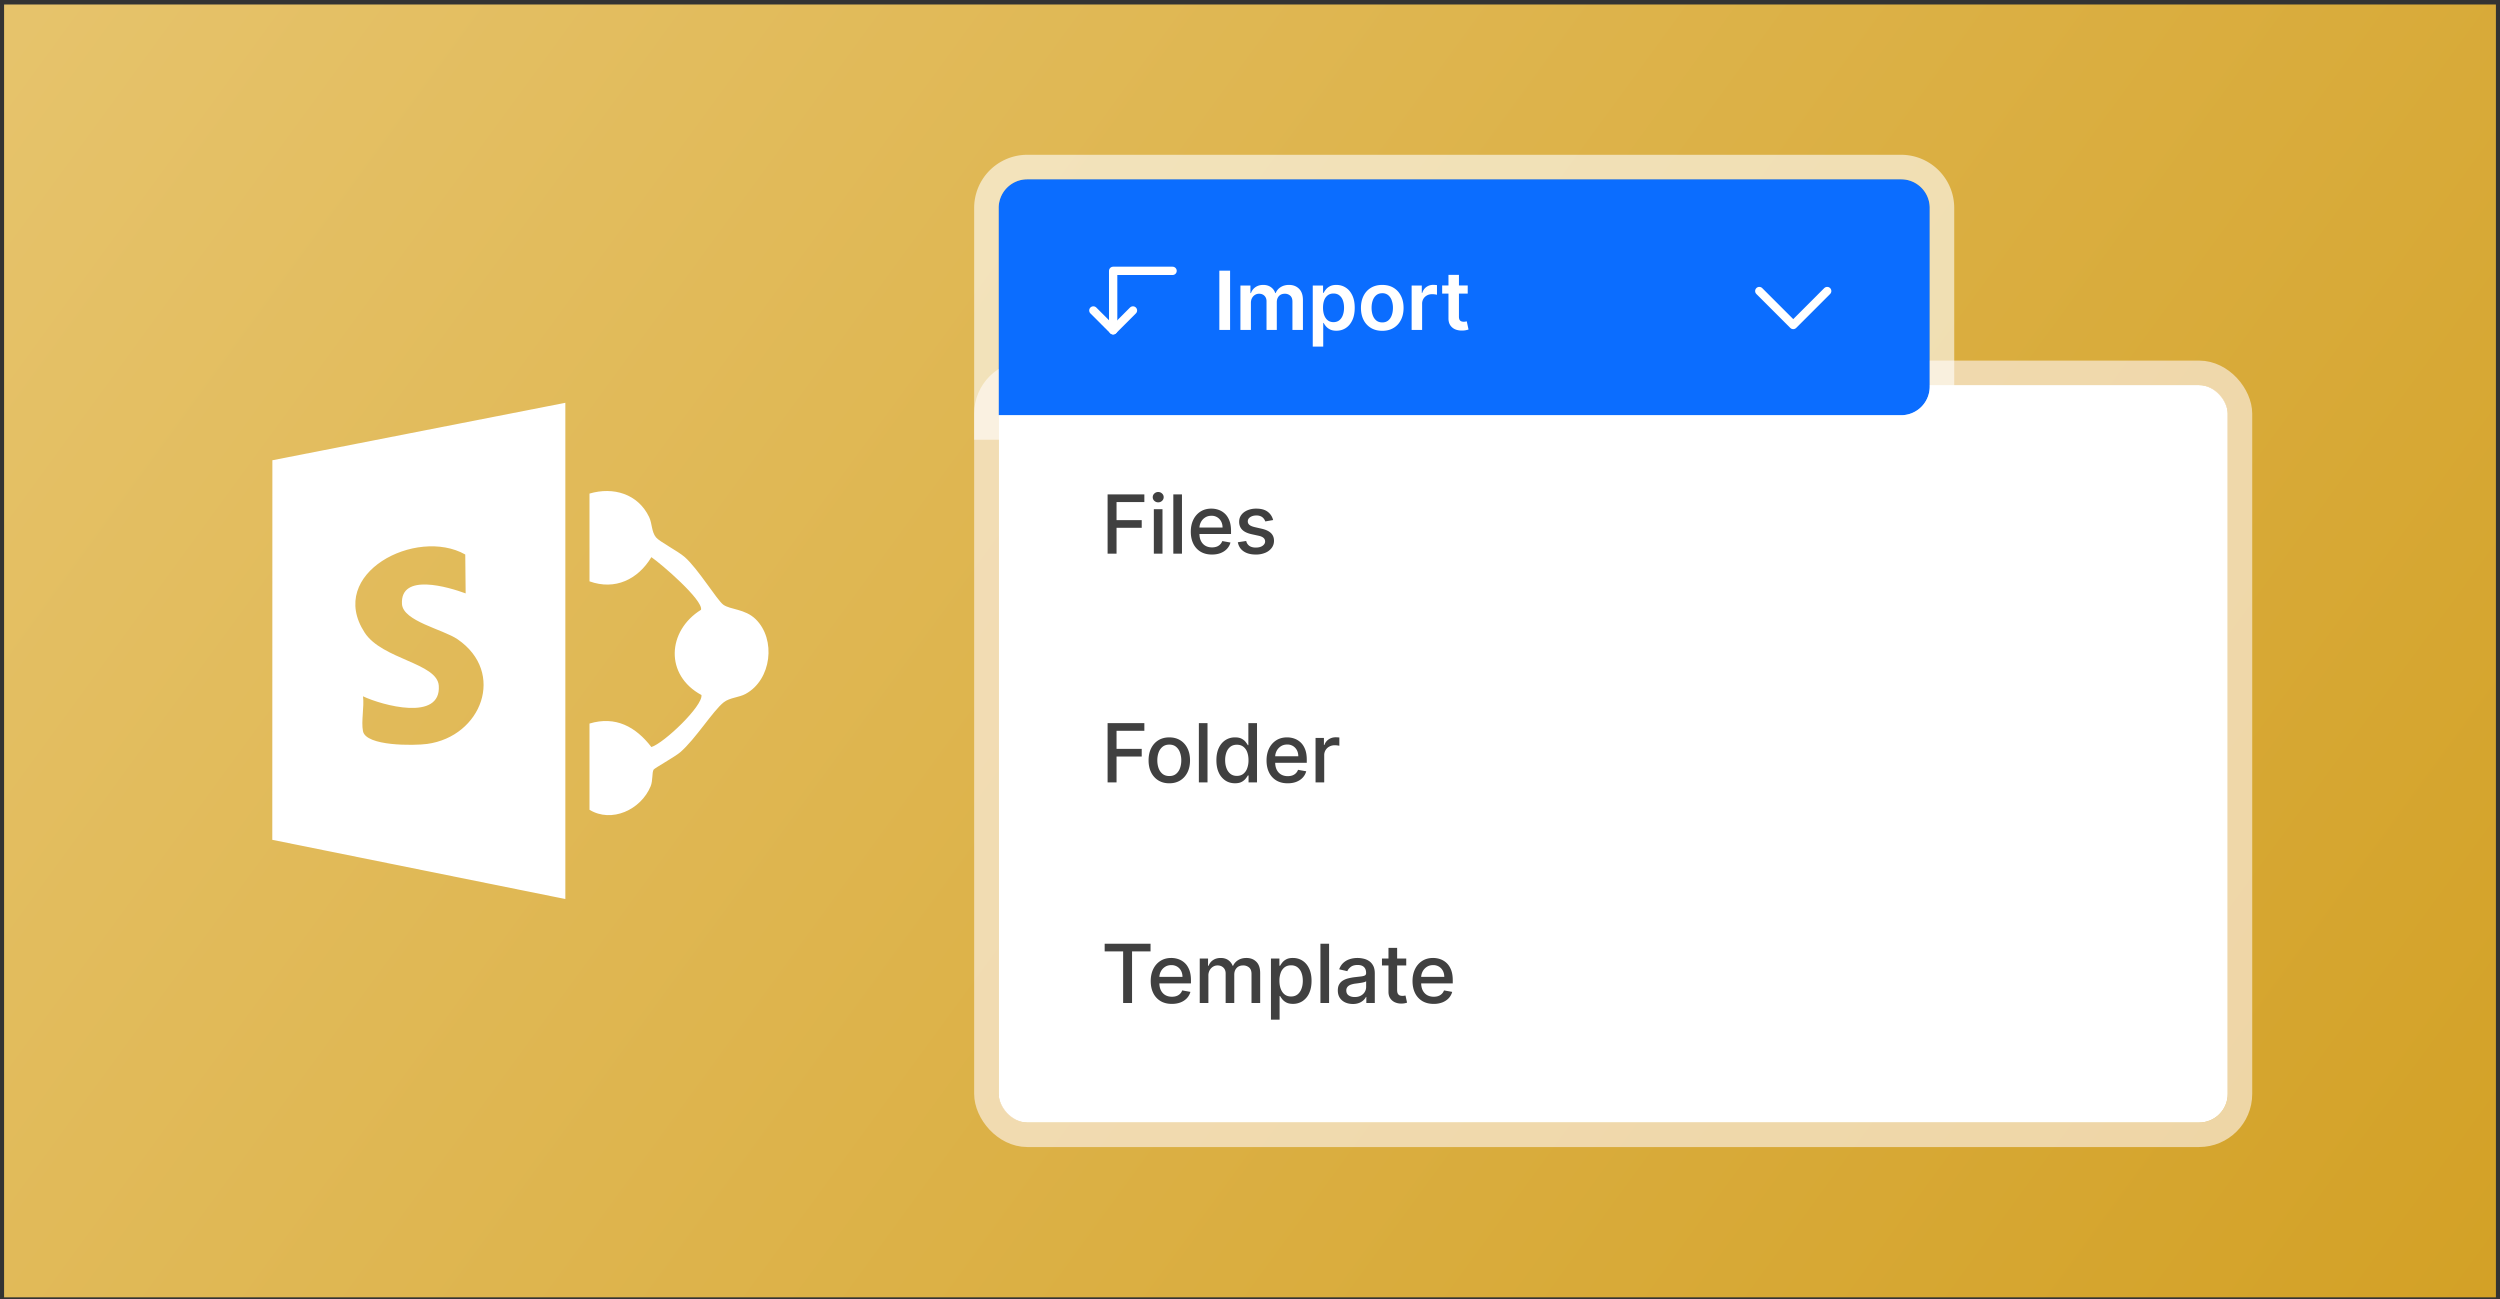 <svg xmlns="http://www.w3.org/2000/svg" width="306" height="159" fill="none" viewBox="0 0 306 159"><rect x="0" y="0" width="306" height="159" fill="#333333" stroke="none"/><path fill="url(#paint0_linear_1850_58401)" d="M0 0h305v158.243H0z" transform="translate(.5 .55)"/><rect width="150.435" height="90.261" x="122.237" y="47.136" fill="#fff" rx="3.502"/><rect width="153.435" height="93.261" x="120.737" y="45.636" stroke="#FFF6F6" stroke-opacity=".6" stroke-width="3" rx="5.002"/><path fill="#404040" d="M135.57 67.766v-7.254h4.499v.942h-3.404v2.21h3.081v.94h-3.081v3.162h-1.095Zm5.66 0v-5.44h1.059v5.44h-1.059Zm.535-6.28a.674.674 0 0 1-.475-.184.599.599 0 0 1-.195-.446c0-.175.065-.324.195-.447a.667.667 0 0 1 .475-.188c.184 0 .341.063.471.188a.587.587 0 0 1 .198.447.595.595 0 0 1-.198.446.661.661 0 0 1-.471.184Zm2.908-.974v7.254h-1.059v-7.254h1.059Zm3.67 7.364c-.536 0-.997-.114-1.385-.343a2.334 2.334 0 0 1-.892-.974c-.208-.42-.312-.913-.312-1.477 0-.558.104-1.049.312-1.474.21-.425.503-.757.878-.995.378-.239.82-.358 1.325-.358.307 0 .605.05.893.152.288.102.546.261.775.478.23.218.41.5.542.847.133.345.199.764.199 1.257v.376h-4.325v-.794h3.287c0-.278-.057-.525-.17-.74a1.286 1.286 0 0 0-1.194-.701c-.297 0-.557.073-.779.22-.22.143-.39.332-.51.566a1.637 1.637 0 0 0-.177.755v.62c0 .363.063.672.191.928.13.255.311.45.542.584.231.132.502.198.811.198.201 0 .384-.028.549-.085.165-.059.308-.146.429-.262.12-.115.212-.258.276-.428l1.003.18a1.823 1.823 0 0 1-.433.776c-.205.22-.464.39-.775.514-.31.12-.663.18-1.06.18Zm7.487-4.222-.96.17a1.141 1.141 0 0 0-.191-.35.95.95 0 0 0-.347-.273 1.255 1.255 0 0 0-.549-.107c-.3 0-.55.068-.751.202-.201.132-.301.304-.301.514a.54.54 0 0 0 .202.439c.134.111.352.202.652.273l.864.198c.501.116.874.294 1.119.535.246.24.369.554.369.939 0 .326-.095.616-.284.871a1.849 1.849 0 0 1-.783.595 2.895 2.895 0 0 1-1.158.216c-.609 0-1.106-.13-1.491-.39-.385-.261-.621-.633-.709-1.115l1.024-.156a.982.982 0 0 0 .393.606c.199.134.457.202.776.202.347 0 .625-.072.832-.216.208-.147.312-.325.312-.535a.558.558 0 0 0-.191-.429c-.125-.116-.318-.203-.578-.262l-.921-.202c-.507-.116-.883-.3-1.126-.553-.241-.252-.361-.572-.361-.96 0-.32.089-.602.269-.843.179-.24.427-.428.744-.563a2.712 2.712 0 0 1 1.087-.205c.588 0 1.051.127 1.389.382.338.253.561.592.669 1.017Zm-20.26 32.112v-7.254h4.499v.942h-3.404v2.21h3.081v.94h-3.081v3.162h-1.095Zm7.552.11c-.51 0-.955-.117-1.335-.35a2.372 2.372 0 0 1-.886-.982c-.21-.42-.315-.911-.315-1.473 0-.565.105-1.058.315-1.48.211-.423.506-.752.886-.986.38-.233.825-.35 1.335-.35.511 0 .956.117 1.336.35.38.234.675.563.885.985.211.423.316.916.316 1.48 0 .563-.105 1.054-.316 1.474-.21.42-.505.748-.885.982-.38.233-.825.35-1.336.35Zm.004-.889c.331 0 .605-.087.822-.262a1.54 1.54 0 0 0 .482-.698c.106-.29.159-.61.159-.96a2.77 2.77 0 0 0-.159-.956 1.561 1.561 0 0 0-.482-.705c-.217-.177-.491-.266-.822-.266-.333 0-.609.089-.829.266a1.582 1.582 0 0 0-.485.705c-.104.29-.156.61-.156.956 0 .35.052.67.156.96.106.29.268.523.485.698.22.175.496.262.829.262Zm4.674-6.475v7.254h-1.059v-7.254h1.059Zm3.362 7.36c-.439 0-.831-.111-1.176-.336a2.295 2.295 0 0 1-.807-.967c-.194-.42-.291-.924-.291-1.512s.098-1.091.294-1.51c.198-.417.47-.737.815-.96a2.117 2.117 0 0 1 1.172-.332c.338 0 .61.056.815.17.208.11.368.24.482.39.115.148.205.28.269.393h.064v-2.696h1.059v7.254h-1.034v-.846h-.089a2.857 2.857 0 0 1-.276.397 1.533 1.533 0 0 1-.489.39c-.208.11-.477.166-.808.166Zm.234-.903c.305 0 .562-.08.772-.24a1.49 1.49 0 0 0 .482-.677 2.79 2.79 0 0 0 .166-1.006c0-.378-.054-.708-.162-.992a1.462 1.462 0 0 0-.479-.662c-.21-.158-.47-.237-.779-.237-.319 0-.584.082-.797.247-.213.166-.373.391-.482.677a2.766 2.766 0 0 0-.159.967c0 .364.054.69.163.981.108.29.269.52.482.691.214.168.479.251.793.251Zm6.219.907c-.536 0-.998-.114-1.385-.343a2.33 2.33 0 0 1-.893-.974c-.208-.42-.312-.913-.312-1.477 0-.558.104-1.049.312-1.474.21-.425.503-.757.879-.996.377-.238.819-.357 1.324-.357.307 0 .605.05.893.152.288.102.547.261.776.478.229.218.409.5.542.847.132.345.198.764.198 1.257v.376h-4.325v-.794h3.287c0-.278-.056-.525-.17-.74a1.286 1.286 0 0 0-1.194-.701c-.297 0-.557.073-.779.22a1.483 1.483 0 0 0-.51.566 1.637 1.637 0 0 0-.177.755v.62c0 .363.064.672.191.928.13.255.311.45.542.584.232.132.502.198.811.198.201 0 .384-.028.549-.085a1.134 1.134 0 0 0 .705-.69l1.003.18a1.832 1.832 0 0 1-.432.776c-.206.22-.464.39-.776.514-.309.12-.663.18-1.059.18Zm3.409-.11v-5.44h1.024v.864h.057c.099-.293.274-.523.524-.69.253-.17.539-.256.857-.256a4.575 4.575 0 0 1 .45.025v1.013a1.89 1.89 0 0 0-.226-.039 2.179 2.179 0 0 0-.326-.025c-.251 0-.474.053-.67.16a1.179 1.179 0 0 0-.63 1.066v3.322h-1.06Zm-25.812 20.688v-.942h5.615v.942h-2.264v6.312h-1.091v-6.312h-2.26Zm8.227 6.422c-.536 0-.998-.114-1.385-.343a2.333 2.333 0 0 1-.893-.974c-.208-.421-.312-.913-.312-1.478 0-.557.104-1.048.312-1.473.21-.425.503-.757.878-.995.378-.239.82-.358 1.325-.358.307 0 .605.051.893.152.288.102.547.261.776.478.229.218.409.5.542.847.132.345.198.764.198 1.257v.376h-4.325v-.794h3.287c0-.278-.057-.525-.17-.74a1.294 1.294 0 0 0-.478-.514 1.339 1.339 0 0 0-.716-.187c-.297 0-.557.073-.779.219-.22.144-.39.333-.51.567a1.636 1.636 0 0 0-.177.755v.619c0 .364.064.673.191.929.13.255.311.449.542.584.231.132.502.198.811.198.201 0 .384-.028.549-.085a1.138 1.138 0 0 0 .705-.69l1.003.18a1.825 1.825 0 0 1-.433.776c-.205.22-.464.391-.775.514-.31.12-.663.18-1.059.18Zm3.409-.11v-5.44h1.017v.885h.067c.114-.3.299-.534.556-.701.258-.17.566-.255.925-.255.364 0 .668.085.914.255.248.17.431.404.549.701h.057c.129-.29.336-.522.619-.694.284-.175.622-.262 1.014-.262.493 0 .896.154 1.207.464.315.309.472.776.472 1.399v3.648h-1.06v-3.549c0-.368-.1-.635-.301-.8a1.09 1.09 0 0 0-.719-.248c-.345 0-.613.106-.804.318-.191.211-.287.481-.287.812v3.467h-1.055v-3.616c0-.295-.092-.533-.277-.712-.184-.18-.424-.269-.719-.269-.2 0-.386.053-.556.159a1.165 1.165 0 0 0-.407.436 1.326 1.326 0 0 0-.153.648v3.354h-1.059Zm8.716 2.041v-7.481h1.035v.882h.088c.062-.114.15-.245.266-.394a1.51 1.51 0 0 1 .482-.389c.205-.114.477-.17.814-.17.44 0 .832.111 1.176.333.345.222.616.542.812.96.198.418.297.921.297 1.509 0 .588-.098 1.092-.294 1.512a2.286 2.286 0 0 1-.808.967 2.084 2.084 0 0 1-1.172.337c-.331 0-.601-.056-.811-.167a1.543 1.543 0 0 1-.489-.389 2.98 2.98 0 0 1-.273-.397h-.064v2.887h-1.059Zm1.038-4.761c0 .383.056.718.167 1.006.111.288.271.514.481.677.211.16.468.24.773.24.316 0 .581-.083.793-.251.213-.17.373-.4.482-.691.111-.29.166-.617.166-.981 0-.359-.054-.681-.163-.967a1.48 1.48 0 0 0-.481-.677c-.213-.165-.479-.248-.797-.248-.307 0-.567.08-.78.238a1.46 1.46 0 0 0-.478.662 2.78 2.78 0 0 0-.163.992Zm6.078-4.534v7.254h-1.059v-7.254h1.059Zm2.909 7.375c-.345 0-.657-.064-.935-.191-.279-.13-.5-.318-.663-.564-.16-.245-.241-.546-.241-.903 0-.307.059-.56.177-.758.118-.198.278-.355.479-.471.2-.116.425-.203.673-.262.248-.059.5-.104.758-.135l.793-.092c.203-.026.351-.067.443-.124.092-.056.138-.149.138-.276v-.025c0-.309-.087-.549-.262-.719-.172-.17-.43-.255-.772-.255-.357 0-.638.079-.843.237-.203.156-.344.33-.422.521l-.995-.227c.118-.33.29-.597.517-.8a2.1 2.1 0 0 1 .79-.447c.297-.094.61-.141.939-.141.217 0 .447.026.69.078.246.049.475.141.687.276.215.135.391.327.528.577.137.248.206.571.206.967v3.613h-1.035v-.743h-.042a1.509 1.509 0 0 1-.308.403 1.636 1.636 0 0 1-.528.33 2.054 2.054 0 0 1-.772.131Zm.23-.85c.293 0 .543-.058.751-.174.21-.116.369-.267.478-.453.111-.189.167-.391.167-.606v-.701a.563.563 0 0 1-.22.106 3.2 3.2 0 0 1-.365.081c-.137.022-.27.042-.4.061l-.326.042a2.64 2.64 0 0 0-.563.131.966.966 0 0 0-.404.266.663.663 0 0 0-.149.453c0 .262.097.461.291.595.193.133.44.199.74.199Zm6.305-4.711v.85h-2.972v-.85h2.972Zm-2.175-1.304h1.06v5.147c0 .205.03.36.092.464.061.102.14.171.237.209a.962.962 0 0 0 .322.053c.085 0 .16-.006.224-.018l.148-.028.192.875a2.048 2.048 0 0 1-.688.113 1.875 1.875 0 0 1-.779-.148 1.333 1.333 0 0 1-.584-.482c-.149-.217-.224-.49-.224-.818v-5.367Zm5.534 6.854c-.536 0-.998-.114-1.385-.343a2.333 2.333 0 0 1-.893-.974c-.208-.421-.312-.913-.312-1.478 0-.557.104-1.048.312-1.473.21-.425.503-.757.879-.995.377-.239.819-.358 1.324-.358.307 0 .605.051.893.152.288.102.547.261.776.478.229.218.41.5.542.847.132.345.198.764.198 1.257v.376h-4.325v-.794h3.287c0-.278-.056-.525-.17-.74a1.294 1.294 0 0 0-.478-.514 1.339 1.339 0 0 0-.716-.187c-.297 0-.557.073-.779.219a1.482 1.482 0 0 0-.51.567 1.636 1.636 0 0 0-.177.755v.619c0 .364.064.673.191.929.13.255.311.449.542.584.232.132.502.198.811.198.201 0 .384-.028.549-.085.166-.059.309-.146.429-.262.121-.115.213-.258.276-.428l1.003.18c-.08.295-.225.554-.432.776-.206.22-.464.391-.776.514a2.91 2.91 0 0 1-1.059.18Z"/><path fill="#0B6DFF" d="M122.237 25.449a3.502 3.502 0 0 1 3.502-3.503h106.956a3.502 3.502 0 0 1 3.502 3.503v21.873a3.502 3.502 0 0 1-3.502 3.502H122.237V25.449Z"/><path stroke="#fff" stroke-opacity=".6" stroke-width="3" d="M120.737 50.824v1.5h111.958a5.002 5.002 0 0 0 5.002-5.002V25.449a5.002 5.002 0 0 0-5.002-5.003H125.739a5.002 5.002 0 0 0-5.002 5.003v25.375Z"/><path stroke="#fff" stroke-linecap="round" stroke-linejoin="round" stroke-width="1.018" d="m138.674 38.001-2.424 2.424-2.424-2.424"/><path stroke="#fff" stroke-linecap="round" stroke-linejoin="round" stroke-width="1.018" d="M143.522 33.153h-7.272v7.272"/><path fill="#fff" d="M150.562 33.13v7.255h-1.315v-7.254h1.315Zm1.266 7.255v-5.44h1.226v.924h.064c.113-.312.301-.555.563-.73.262-.177.575-.266.939-.266.368 0 .678.09.931.27.255.177.435.419.539.726h.056a1.49 1.49 0 0 1 .61-.723c.288-.182.629-.273 1.023-.273.501 0 .909.159 1.226.475.316.317.474.778.474 1.385v3.652h-1.285v-3.453c0-.338-.09-.585-.27-.74a.96.96 0 0 0-.658-.238c-.31 0-.552.097-.727.29-.172.192-.258.44-.258.748v3.393h-1.258v-3.507c0-.28-.085-.505-.255-.673-.167-.167-.387-.251-.659-.251a.933.933 0 0 0-.503.142.99.99 0 0 0-.361.393c-.09.167-.134.363-.134.588v3.308h-1.283Zm8.853 2.04v-7.48h1.261v.899h.074c.066-.132.159-.273.28-.422.12-.15.283-.28.489-.386.205-.108.467-.163.786-.163.42 0 .799.108 1.137.323.34.212.609.528.808.946.201.415.301.925.301 1.53 0 .597-.098 1.105-.294 1.523-.196.418-.463.737-.801.956-.337.22-.72.33-1.147.33-.312 0-.571-.052-.776-.156a1.57 1.57 0 0 1-.496-.376 2.452 2.452 0 0 1-.287-.421h-.053v2.898h-1.282Zm1.257-4.76c0 .352.05.66.149.924.101.265.247.471.436.62.191.147.422.22.694.22.283 0 .521-.076.712-.227.191-.153.335-.362.432-.627.099-.267.149-.57.149-.91 0-.338-.049-.638-.145-.9a1.348 1.348 0 0 0-.433-.616c-.191-.15-.429-.224-.715-.224-.274 0-.507.073-.698.217a1.336 1.336 0 0 0-.436.605c-.096.26-.145.566-.145.918Zm7.251 2.827c-.532 0-.992-.117-1.382-.351a2.38 2.38 0 0 1-.907-.981c-.212-.42-.319-.912-.319-1.474 0-.562.107-1.054.319-1.477.215-.423.517-.751.907-.985.39-.234.85-.35 1.382-.35.531 0 .991.116 1.381.35.39.234.691.562.903.985.215.423.323.915.323 1.477s-.108 1.053-.323 1.474c-.212.42-.513.747-.903.98-.39.235-.85.352-1.381.352Zm.007-1.028c.288 0 .529-.079.722-.237.194-.16.338-.376.432-.645.097-.269.146-.569.146-.9a2.65 2.65 0 0 0-.146-.903 1.422 1.422 0 0 0-.432-.648 1.091 1.091 0 0 0-.722-.24c-.296 0-.541.08-.737.24-.194.16-.339.377-.436.648-.094.27-.142.57-.142.903 0 .331.048.631.142.9.097.27.242.484.436.645.196.158.441.237.737.237Zm3.588.921v-5.44h1.244v.906h.056c.099-.314.269-.556.51-.726.244-.172.521-.259.833-.259.071 0 .15.004.237.011.09.005.164.013.223.025v1.18a1.33 1.33 0 0 0-.258-.05 2.375 2.375 0 0 0-.337-.025c-.234 0-.444.05-.63.152-.185.1-.33.238-.436.415a1.17 1.17 0 0 0-.159.613v3.198h-1.283Zm6.865-5.44v.991h-3.128v-.992h3.128Zm-2.356-1.304h1.282v5.108c0 .172.026.304.078.396.054.09.125.151.213.185.087.033.184.05.29.05.08 0 .154-.007.22-.019.068-.011.12-.022.156-.031l.216 1.002a2.411 2.411 0 0 1-.755.128c-.321.009-.61-.04-.868-.146a1.348 1.348 0 0 1-.612-.503c-.149-.226-.222-.51-.22-.85v-5.32Z"/><path stroke="#fff" stroke-linecap="round" stroke-linejoin="round" stroke-width="1.018" d="m223.648 35.623-4.156 4.156-4.156-4.156"/><path fill="#fff" d="m33.339 56.335-.011 46.459 35.87 7.248v-60.74L33.34 56.335Zm18.944 34.722c-1.593.218-7.5.293-7.855-1.567-.236-1.222.17-2.959.004-4.263 2.333 1.104 9.581 3.108 9.275-1.3-.196-2.789-6.935-3.21-9.072-6.496-4.72-7.255 6.325-12.944 12.313-9.56l.048 4.76c-2.051-.755-8.02-2.567-7.795 1.296.121 2.111 5.038 3.104 6.812 4.323 5.922 4.07 2.928 11.896-3.73 12.807ZM91.266 84.933c-.82.448-1.919.44-2.673 1.022-1.305 1.011-3.463 4.515-5.345 6.13-.606.522-3.15 1.948-3.245 2.115-.222.377-.074 1.337-.366 2.04-1.19 2.882-4.78 4.526-7.482 2.878V88.563c3.19-.96 5.656.385 7.574 2.874 1.556-.486 6.325-5.034 6.129-6.367-4.491-2.418-4.214-7.837-.052-10.433.285-1.185-4.894-5.641-6.077-6.441-1.637 2.726-4.45 4.089-7.574 2.96V60.414c2.92-.86 5.937.033 7.297 2.87.384.8.28 1.8.843 2.489.44.537 2.64 1.652 3.511 2.407 1.608 1.397 3.963 5.274 4.72 5.83.858.63 2.659.504 3.96 1.77 2.54 2.478 1.944 7.433-1.22 9.152Z"/><defs><linearGradient id="paint0_linear_1850_58401" x1="3.626" x2="275.593" y1="0" y2="198.528" gradientUnits="userSpaceOnUse"><stop stop-color="#E6C36B"/><stop offset="1" stop-color="#D3A126"/></linearGradient></defs></svg>